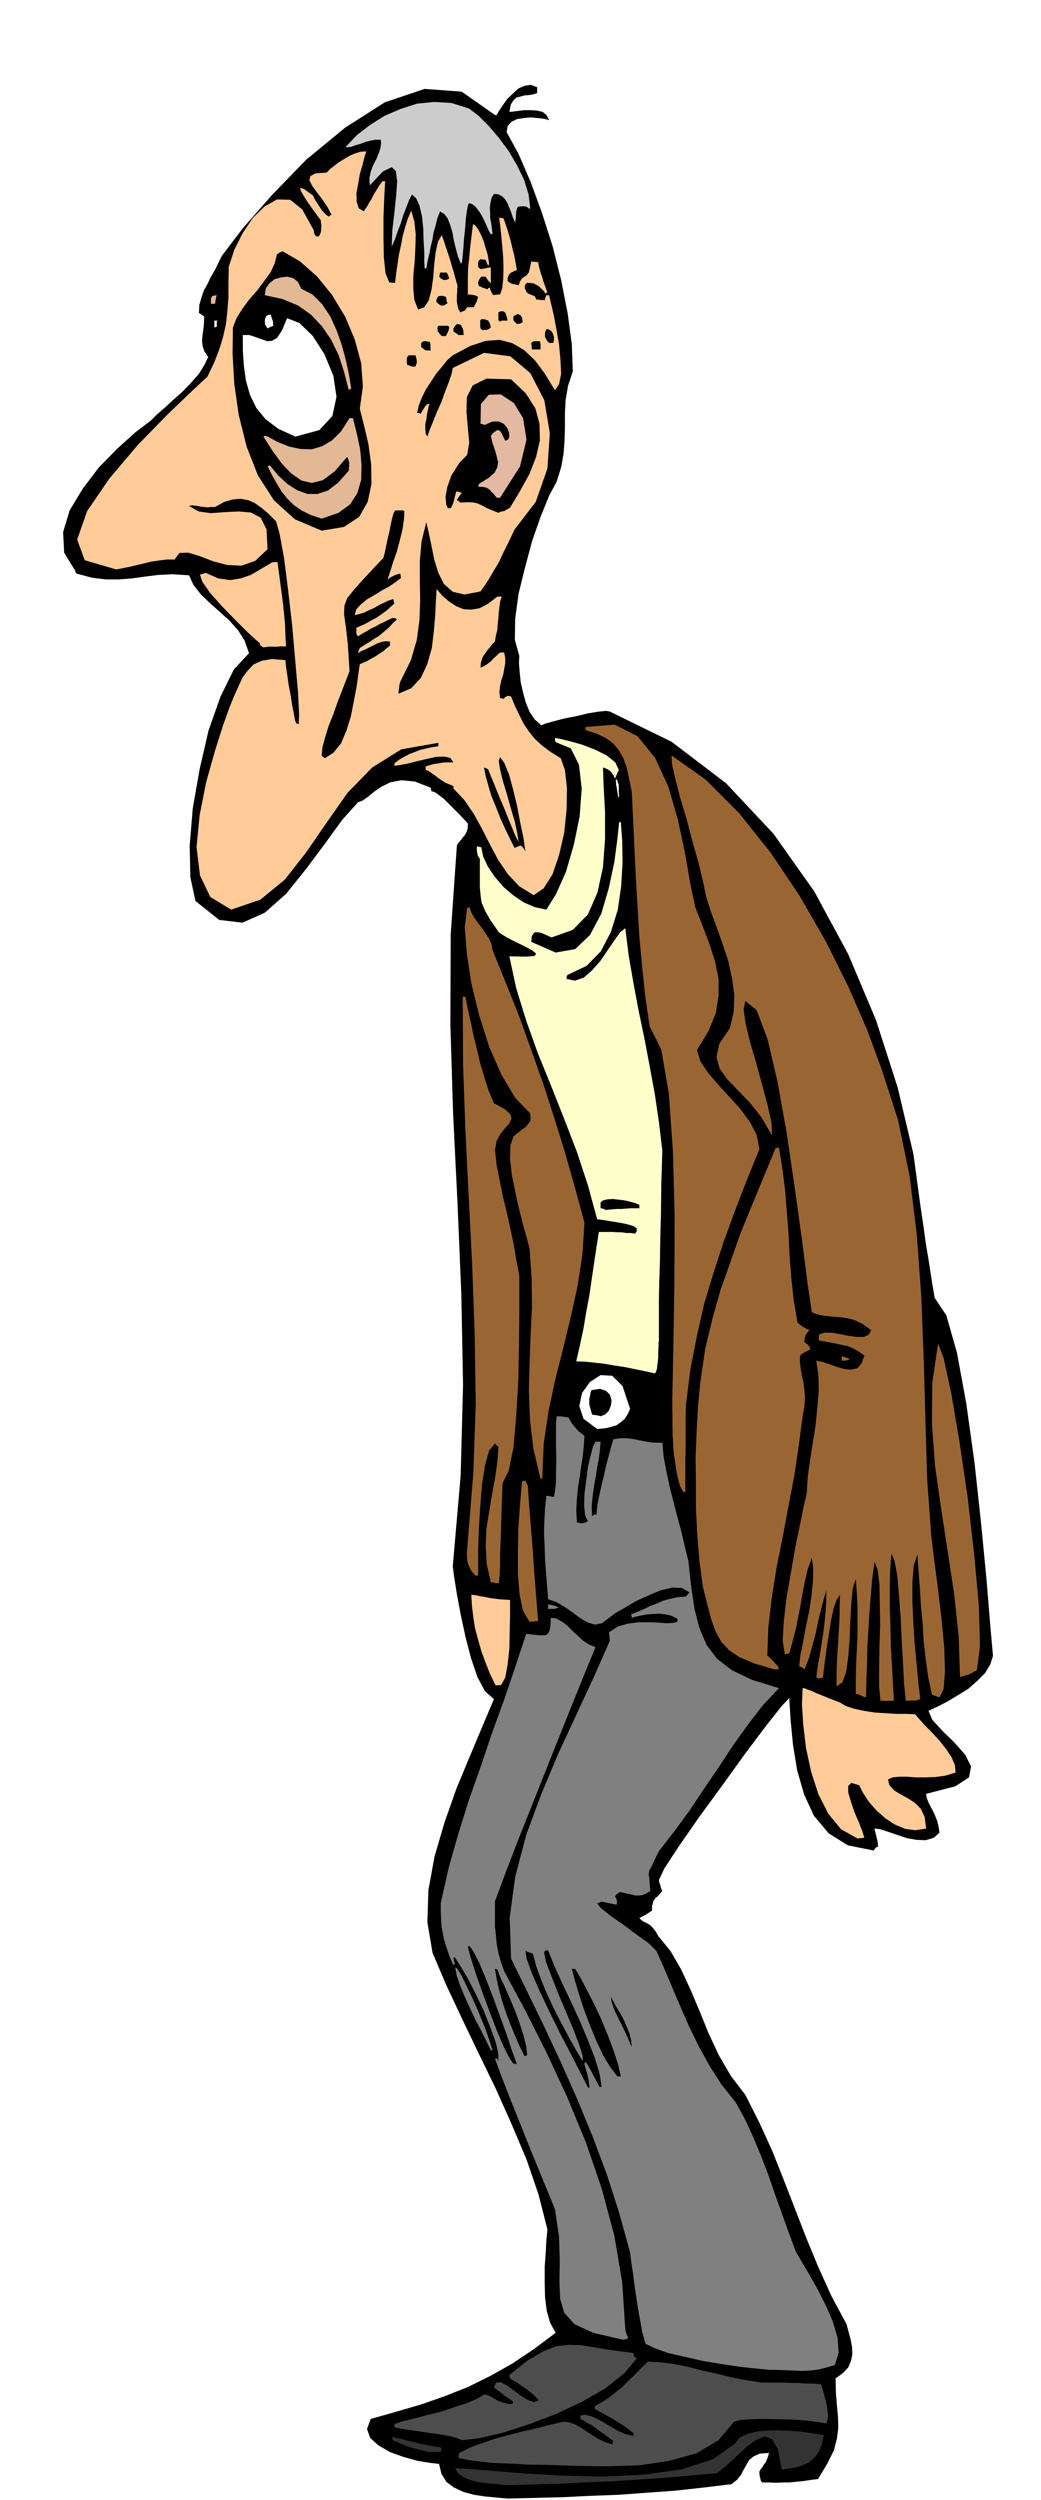 <svg xmlns="http://www.w3.org/2000/svg" fill-rule="evenodd" height="1176.871" preserveAspectRatio="none" stroke-linecap="round" viewBox="0 0 3035 7283" width="490.455"><style>.brush0{fill:#fff}.brush1{fill:#000}.pen1{stroke:none}.brush2{fill:#333}.brush3{fill:#4d4d4d}.brush4{fill:gray}.brush5{fill:#fc9}.brush6{fill:#963}.brush8{fill:#e3b894}</style><path class="pen1 brush1" d="m1480 7279-33-3-32-3-33-5-30-8-28-13-22-16-15-24-7-29-27-3-36-6-40-11-39-14-35-20-24-22-9-26 11-29 74-21 72-21 69-24 68-27 65-32 64-36 63-42 64-48-16-29-10-35-5-40-1-43v-45l3-41 2-38 3-30-26-102-35-102-44-104-46-103-50-103-48-100-46-98-40-94-15-89 3-94 18-98 29-99 35-99 39-94 37-88 33-78-26-23-22-41-19-56-16-62-14-65-11-59-8-50-4-31 23-264 7-264-5-264-11-263-13-263-8-261 1-262 18-259 5-8 7-8 6-8 6-7 4-8 3-8 1-9v-8l-12-13-13-14-15-15-14-14-15-15-14-11-13-9-10-3-2-7v-3l-46-18-39-4-33 6-26 13-22 15-18 15-16 11-12 4-46 51-50 69-56 75-58 72-62 55-65 29-68-8-69-55-15-69-2-92 9-109 20-114 26-113 35-99 39-79 44-47-13-37-19-30-26-29-28-25-29-26-26-25-21-27-13-28-48-3-42 2-40 5-36 5-38 3h-38l-41-5-45-12-3-4v-3l-33-54-3-60 19-63 38-63 47-62 54-55 52-47 46-35 17-17 23-20 25-23 27-24 25-26 23-26 16-26 11-23-11-16-5-15-2-15 1-14 2-15 2-14 1-15v-14l-8-6-7-4 1-23 6-21 7-21 11-20 10-21 12-20 10-21 10-20 61-80 85-97 100-103 113-93 116-74 116-39 108 8 97 68h5l8-14 11-16 13-18 16-15 15-14 18-8 18-3 19 7v17l-12 4-12 2-13 1-11 3-12 3-9 8-8 13-4 21 11-1 15-2 17-2h20l17 1 17 4 11 9 8 15-15-4-18-2-21-2-20 2-20 3-16 8-11 12-3 18 35 64 35 81 33 90 31 97 25 99 19 97 12 89 3 80-14 42-7 41-2 39v40l-1 38-3 40-7 39-13 42-22 41-24 59-25 71-21 78-19 77-10 73-1 62 13 47-1 20 2 27 3 29 7 31 8 29 11 27 15 22 19 17 12-5 25-7 31-8 36-7 33-8 31-5 21-2 11 2 180 88 159 121 138 147 119 168 99 183 81 192 63 196 46 194 7 51 7 52 7 52 8 53 7 52 9 53 8 53 9 53 34 51 31 109 27 147 24 172 19 175 16 165 11 134 8 90-8 25-15 25-23 23-26 23-31 19-30 18-29 15-26 12 11 26 29 32 35 34 32 36 17 34-6 32-40 26-85 22 2 12 5 13 6 12 7 13 6 13 6 15 4 16 3 19-17 15-23 7-27-1-28-5-30-10-26-9-22-7-16-2v5l2 5 1 6 2 6 1 6 2 7 1 7 1 10-7 4-6 8-75-15-56-35-43-51-29-63-20-70-12-73-7-72-4-65-22 23-45 57-61 81-67 93-68 93-59 85-42 64-16 34 1 7 3 8 2 8 4 9-8 9-6 7-6 4-3 5-3 4-2 7-2 8v13l-9 6-9 6-10 5-9 5 4 4 6 5 6 3 8 4 7 4 8 8 8 10 8 14 36 44 31 54 27 58 27 64 26 64 30 64 35 60 42 55 40 79 38 83 33 83 33 85 33 85 35 85 38 84 45 84 6 22 6 23 4 21 1 22-4 19-8 19-15 16-22 16 1 42 3 37 3 33 1 32-4 31-9 35-19 38-27 45-23 3-20 3-21 2-19 2h-20l-20 1-20-1h-20l-4-5-1-5-1-4-1-4-1-7v-7l4-7 5-6 4-7 5-6 3-7 3-7 2-7 2-7-27 2-18 8-13 11-8 14-8 14-8 15-11 14-16 13-83 10-82 9-83 6-82 6-82 3-81 4-81 2-79 2z"/><path class="pen1 brush2" d="m1473 7240-19-3-21-1-23-3-22-3-22-7-18-8-14-11-7-14 84 6 105 9 118 7 125 3 120-6 109-15 91-30 64-45 15-19 26-11 33-7 39-2 39 1 40 3 36 5 31 5-6 26-8 22-12 16-15 14-18 9-20 7-21 3-23 4-11-59-17-30-22-8-24 10-28 20-29 27-29 27-28 23-80 7-78 7-78 5-76 5-78 3-76 4-76 2-76 2z"/><path class="pen1 brush3" d="m1534 7180-25-2-25-1-26-1-26-1-26-3-24-3-24-4-21-4v-8l2-7 35-17 36-13 38-13 39-10 39-10 39-9 39-10 39-9 16 2 18 6 16 9 18 12 17 11 18 11 19 9 21 6v-6l2-4-15-11-12-9-13-9-11-8-12-9-12-6-11-7-10-5v-10l16-2 18 5 17 8 20 11 18 11 21 12 21 9 24 6v-8l-11-9-8-6-8-6-9-6-13-8-15-9-22-12-27-15v-8l19-11 21-13 20-16 21-17 19-19 20-19 17-18 18-17 36 2 40 5 40 8 42 11 42 9 44 11 42 8 44 7h64l22 1h22l22 2h22l23 2 2 7 4 13 4 16 5 18 3 17 2 17-1 14-4 12-24-4-32-4-40-3-43-1-43-1-38 1-31 2-18 5-45 54-64 38-79 22-87 13-92 3-89-1-82-3-68-1z"/><path class="pen1 brush2" d="m1248 7143-15-4-14-3-14-4-12-3-12-5-12-4-12-6-12-5-1-6-2-4 27 6 22 6 17 4 15 4 13 2 14 3 16 3 22 4-1 5-2 7h-37z"/><path class="pen1 brush3" d="m1347 7109-14-6-22-6-28-5-30-4-32-5-29-4-24-4-16-3-2-5v-5l23-8 33-8 38-10 41-10 39-13 37-12 30-13 20-12 9 1 9 4 9 5 10 6 9 4 12 4 12 3h14v-8l-8-5-7-5-8-5-6-5-7-6-6-4-7-5-6-4 6-15 14-1 17 9 21 15 20 15 21 13 18 6 14-5-11-12-10-9-11-9-10-7-12-8-10-7-11-6-9-6-1-5-1-5 54-43 45-26 38-15 36-4 36 1 42 7 49 8 62 8 1 7 2 5 3 1 4 2-37 44-55 44-70 40-77 36-80 30-75 24-66 15-50 6z"/><path class="pen1 brush4" d="m2242 6904-39-4-47-5-53-8-54-9-53-12-48-11-39-14-27-13-10-36-6-34-6-33-5-33-5-33-4-33-5-32-4-32-32-116-36-112-41-109-43-105-47-106-48-103-50-103-50-102-4-119 16-119 32-122 44-119 50-119 53-114 51-110 46-104-1-7v-6l-1-7v-5l26-17 29-8 30-4h31l27 1 24 2 19-1 13-3v-9l-18-9-17-4-18-2-17 1-18 1-16 3-15 3-14 4-1-5-1-5 20-8 19-8 18-9 19-7 18-8 19-5 22-5 25-2 5-6 5-6-22-13-28-1-34 8-36 15-37 17-32 19-28 16-17 13-21 16-20 4-21-6-21-12-23-17-23-16-25-15-24-8-3-39-3-38-3-38-1-38-2-38 1-37 2-37 4-36h5l6 1 5 1 6 1 3-17 3-25v-32l1-35-1-38v-65l2-23h8l9 1 8 1 9 1 4 7 4 7 4 6 6 7 5 6 6 7 8 6 10 8-2 30-3 30-5 30-4 31-5 30-3 33-2 33 2 35 7 2 8 1 8-2 9-4-8-17-3-28 1-35 5-38 5-40 8-34 7-26 7-14h15l-2 24-3 25-5 26-4 27-5 27-4 29-3 29 1 30 5-4 8-1 3-30 6-29 6-28 7-27 6-28 7-26 7-27 7-24 20-3h19l18 2 19 4 16 3 17 3 17 1h17l4 42 8 42 9 43 11 43 11 43 12 44 10 43 11 45 8 74 10 66 14 55 21 49 30 40 44 34 59 28 78 24-47 50-44 57-43 60-42 64-43 63-42 63-44 60-45 58-14 28-8 18-6 10-1 7-1 5 2 9 1 14 2 25-12 7-11 5-11 1h-10l-12-3-11-2-11-3-10-2-5 2-3 3-4 3-3 6 2 2 3 6 1 7-1 8-44-9-13 5 11 14 29 23 36 25 39 29 35 25 23 23 24 54 24 57 24 56 25 57 27 55 31 56 34 53 42 53 27 49 24 52 22 53 22 57 19 55 20 56 20 56 21 56 15 26 22 37 25 44 25 49 21 48 14 48 3 43-11 36-24 7-23 6-25 3-25 1-26-1-24-1-24-1h-21z"/><path class="pen1 brush4" d="m1815 6816-86-20-54-25-30-33-12-41-2-51 1-59-2-70-12-81-23-56-23-56-23-56-22-55-22-55-22-55-21-54-19-52h7l1 4 2 4v-22l-8-34-16-44-19-48-24-50-23-45-22-37-16-24-3 4 1 4v4l4 8-4 2-1 3-12-28-8-24-7-22-4-20-4-21-1-21-1-22v-24l23-102 28-99 31-99 34-96 33-98 35-96 33-97 32-97 20 2 17 2h12l10-1 6-6 4-9 2-15 1-20 16 2 16 9 15 11 15 15 15 14 16 15 17 11 20 9-37 90-37 92-37 92-37 93-37 93-37 93-36 93-35 94v75l3 25 2 24 5 26 7 26 10 28 62 115 62 123 59 127 55 133 46 134 37 138 23 136 9 137 1 5 2 7 2 6 4 7-4 2-2 2h-4l-7 1z"/><path class="pen1 brush1" d="m1714 6081-21-41-27-53-32-61-31-63-30-63-23-53-15-42-3-23 2 2 4 3h2l3 1 4 1 7 3 9 35 14 39 17 41 20 43 21 41 22 41 21 38 21 35v-15l-10-32-17-45-21-50-23-54-20-51-16-42-6-29 5-5h7l16 40 22 49 26 55 27 58 24 57 21 54 14 46 6 38-3 1-2 1-6-10-5-10-6-11-5-10-6-11-5-9-5-8-4-5-2 2-1 3 1 6 2 7 2 7 3 9 2 9 2 9 1 10 2 12-3 1-2-1zm86-32-21-27-21-35-20-43-19-46-18-48-14-44-12-40-8-30h10l16 27 19 36 21 41 21 45 18 44 17 45 13 40 8 35h-10zm-303-37-11-15-17-33-20-47-21-55-22-59-19-54-15-47-8-30 2-2 3-1 11 16 17 33 19 45 21 54 20 55 20 55 16 48 14 39-6-2h-4zm32-22-15-31-14-32-13-32-12-32-11-33-9-33-7-32-5-29h3l4 2 9 23 14 30 14 32 15 36 13 35 11 35 8 31 3 27-4 2-4 1z"/><path class="pen1 brush4" d="m1431 5973-14-29-15-30-17-32-15-32-15-33-13-31-10-29-5-26 6 4 13 21 16 33 19 40 18 42 17 42 12 35 8 25h-5z"/><path class="pen1 brush1" d="m1840 5960-8-19-8-18-9-19-9-18-9-18-8-18-6-18-2-15 7 13 9 17 11 18 11 20 8 19 8 20 5 20 2 19-1-2-1-1z"/><path class="pen1 brush5" d="m2500 5356-48-27-37-45-29-57-21-65-15-69-8-67-4-60 2-48h5l9 4 12 4 15 7 15 6 17 7 18 7 18 7 17 10 24 8 28 6 32 5 31 2 32 2h29l26 1 12 14 17 19 20 20 22 24 19 24 16 24 10 23 2 22-30 9-29 4-30 1h-27l-26-2h-23l-19 2-13 6 4 17 14 15 18 11 22 12 20 13 18 18 11 24 4 33-31 5-30-4-31-13-27-18-26-23-22-25-17-26-11-22-23-7-9 9v19l8 27 10 30 13 30 10 26 6 19h-4l-3 1h-5l-8 1z"/><path class="pen1 brush6" d="m2567 4955-4-42v-54l1-62 2-64-1-63-1-54-5-42-9-24-7 48-4 48-4 49-3 49-3 48-1 50-2 49-1 51-1 1-1 2-8-3-6-3-7-3-7-1v-44l1-42 2-43 2-42v-84l-2-41-3-39-9 28-4 43-3 51-2 54-4 51-6 44-11 30-17 12v-36l1-34 2-35 2-33 2-33 2-33v-32l1-31-10 15-9 26-7 33-6 38-6 37-5 37-4 31-3 25-8 1-4 1-4-2-3-2 4-31 6-32 5-32 5-32 4-33 3-32 2-31v-29l-6 19-8 31-9 36-8 39-10 37-9 33-9 23-5 11-8-6-7-3 4-35 8-39 8-43 9-43 7-45 4-41 1-38-4-32-12 33-8 34-7 35-6 36-7 35-7 35-9 35-10 36-7 1-6 1-6-39 3-56 8-69 13-74 13-75 14-67 11-55 8-33 3-49 7-50 8-51 8-51 5-51 4-47-1-46-6-42 19 4 21 7 22 8 22 6 19 1 17-4 12-14 8-23-17-12-16-9-17-7-16-3-18-4-16-3-17-3-16-3v-6l1-5v-4l1-3 17-5 22 1 23 4 25 5 22 3h20l14-6 8-14-27-19-24-11-25-6-22-2-22-2-19-2-19-4-15-6-13-87-16-126-21-150-23-157-27-151-29-124-32-85-33-27-5 24 6 43 13 54 18 61 17 62 16 60 11 50 2 38-31-53-34-43-35-36-30-31-23-32-9-33 8-39 31-46 11-47 2-48-7-51-11-50-17-51-17-48-17-46-13-41-9-43-13-55-18-63-17-65-19-63-14-55-10-43-1-25 99 70 97 97 92 115 86 128 76 132 66 133 54 124 41 111 49 151 34 164 21 172 13 179 7 180 5 178 5 173 12 166 9 73 11 84 10 86 8 83 2 70-4 51-12 24-22-8-11-52-7-51-6-52-3-51-5-52-3-51-4-51-3-49-11 33-4 48v57l3 64 4 63 6 61 5 54 5 42-6 2-6 2h-20l-10 1-5-46-3-59-4-67-3-69-5-67-5-57-8-43-9-21-4 52-1 53v52l2 54 1 53 3 54 3 55 3 56h-39z"/><path class="pen1 brush5" d="m1445 4910-17-35-13-33-12-33-9-32-9-33-5-32-4-33-2-33 12 1 13 3 13 2 14 3 14 2 15 2 15 1 17 1v48l-1 44-1 50-5 46-7 38-12 22-16 1z"/><path class="pen1 brush6" d="m2799 4886-4-119-13-122-19-125-19-124-18-126-9-122 1-120 17-114 16 42 22 101 24 141 24 163 19 166 14 152 3 119-9 68-7 3-6 4-6 3-6 3-6 1-6 2-6 2-6 2zm-543-23-57-17-43-18-31-21-22-24-17-31-13-36-11-43-13-51-10-76-6-75-4-76v-75l-1-75 3-74 4-74 7-72 14-95 21-88 24-85 29-82 29-82 33-81 34-82 35-85 4-1 6-1 10 62 8 63 5 63 5 64 3 63 5 65 7 64 11 66 6 5 8 6 3 2 6 3 5 3 7 3-7 8-3 5-2 3-1 4-1 6-1 9 4 3 6 4 5 6 2 9-8 3-7 4-7 4-7 6-1 16 2 19 3 19 5 22 3 22 2 25-2 26-5 28-11 84-13 88-17 89-17 91-18 89-14 88-10 86-3 83h1l5 4 5 5 7 7 5 6 6 6 3 5 2 6h-15zm-712-138-19-32-10-47-5-59v-64l1-66 4-59 4-49 3-33 4-2h6l3 7 4 8 3 48 4 49 4 49 4 50 3 49 4 50 4 49 4 50h-7l-6 1h-7l-5 1z"/><path class="pen1 brush4" d="M1598 4688v-14l6 1 5 1 4 1 4 1 5 2 8 3-7 2-5 2h-14l-6 1z"/><path class="pen1 brush6" d="m1445 4612-7-2h-7l-12-54-3-51 2-51 8-49 8-49 9-48 7-48 3-45-7-6-3-4-17 21-12 43-9 57-5 65-4 65-2 59v75h-8l-12-14-6-12-5-12-1-11-1-13 1-12 1-14 1-13 16-199 7-199-3-199-7-198-10-199-10-198-7-198-1-195h8l7 37 9 39 8 39 10 40 9 39 12 40 12 38 16 38 31 17 17 15 3 13-6 14-12 13-13 16-12 21-5 27 5 45 9 45 9 45 11 45 10 45 10 47 8 47 9 48v109l-1 93-2 104-6 102-8 92-14 68-18 36-3 89-2 69-2 49v34l-1 21-1 14-1 8v7h-10zm548-264-10-18-6-21-5-23-3-23-4-24-2-22-1-20-1-16-1-99 3-150 3-184 1-197-5-195-12-170-22-128-34-68-13-89-9-86-8-86-5-84-5-84-4-84-4-85-4-85-8-39-7-32-10-28-13-23-17-20-21-15-27-13-32-10v-9l85-7 67 34 51 63 39 85 27 94 21 97 15 88 15 71 22 56 20 53 16 50 10 50v48l-8 51-21 52-34 56 10 33 22 33 29 34 33 36 32 35 28 38 20 38 8 42-38 93-35 91-32 88-29 89-27 89-21 93-19 97-13 104-1 31v96l-1 31v96h-3l-2 2z"/><path class="pen1 brush6" d="m1576 4309-21-89-10-85-3-84 2-81 3-82 4-81-1-84-6-85-8-31-11-39-12-47-11-50-10-50-5-45 1-39 9-26 8-7 9-7 9-7 10-7 7-9 6-8 1-11-1-11-44-46-40-67-36-82-29-91-23-94-13-87-6-76 7-56 3-1 4-1 5 15 9 16 11 15 12 16 10 15 10 15 7 16 3 17 39 96 39 98 35 97 35 99 32 99 31 100 29 102 28 103-6 92-14 92-20 91-22 91-23 90-20 94-14 95-4 99-4 2-1 1z"/><path class="pen1 brush0" d="m1741 4163-40-30-12-37 8-38 23-32 31-20 34 2 30 30 22 66-7 16-9 14-11 9-12 9-14 4-14 4-15 2-14 1z"/><path class="pen1 brush1" d="m1751 4126-6-2-6-1-7-1-6-1-4-15-3-10-1-8v-13l2-7 1-8 3-10 25-4 18 6 11 11 5 16-2 16-6 15-11 11-13 5z"/><path class="pen1" style="fill:#ffc" d="m1909 4001-32-7-29-6-30-6-28-4-28-5-27-3-28-3-27-1 11-48 10-47 8-48 9-48 7-48 7-47 7-47 7-44h40l14 1h12l14 2h12l14 2 2-4 2-2v-4l1-5-10-7-13-4-17-4-17-3-19-3-17-3-14-2-9-1-27-99-32-97-37-96-38-96-39-96-34-95-29-94-20-93 49 1 25-2 4-7-11-9-22-12-27-13-27-14-21-13-25-36-16-28-10-24-3-21-2-22v-84l-6-9-2-10-1-10 1-8 5 2 7 1 6 28 14 30 20 29 25 29 28 24 31 21 33 14 33 7 28-45 29-65 23-79 17-83 6-81-8-69-24-48-44-18-2-6v-6l13 2 29 7 36 10 39 15 34 17 25 20 10 22-11 25-5-10-4-6-4-5-4-3-9-5-9-3 2 57 4 73v79l-6 81-16 74-28 64-44 45-62 22-11-5-11-5-10-4-8-1h-9l-5 5-4 8-1 15 71 31 57-10 43-41 33-62 22-75 16-75 9-68 5-48 3-1 2-1 4 55 1 64-4 69-10 69-20 64-29 56-42 43-55 26-3 4v8l24 5 26-9 24-21 24-27 21-31 20-29 17-24 15-12 10 80 14 81 15 80 17 81 15 80 15 81 12 81 10 84-3 98-1 86-2 74-1 66-2 59-1 57v115l-1 4v11l-1 15v19l-2 17-2 16-3 9-3 3z"/><path class="pen1 brush6" d="M2463 3964h-9v-13l5 1 6 3 6 1 7 3-5 2-3 2h-3l-4 1z"/><path class="pen1 brush1" d="m1766 3525-8-4-7-1v-17l7-6 13-3 15-1 18 2 17 2 17 4 14 4 12 5v10h-26l-14 1-12 1h-14l-12 1-11 1-9 1z"/><path class="pen1 brush5" d="m674 2650-61-37-30-63-10-82 9-93 19-96 25-89 24-76 19-53 13-32 13-29 12-26 15-20 17-18 24-11 30-5 39 3 2 20 4 27 4 28 6 31 4 27 5 25 3 17 4 10h3l4 2 1-28-3-64-8-91-9-103-12-105-12-94-13-71-10-35-23-23-20-17-20-14-19-8-22-4-22 2-25 7-27 15h-12l-10 1-10-1-9-1-10-2-9-1-8-1-8 2 28 16 36 5 40-3 40-2 36 3 29 15 17 34 3 58-36 34-40 14-42-2-41-11-39-15-33-10-26 1-14 19h-24l-22 3-21 3-21 5-21 5-21 5-20 4-20 4-92-27-22-60 29-83 65-95 83-98 87-89 73-70 43-40 20-42 15-39 11-37 8-36 4-38 3-39v-43l1-46 16-49 24-48 30-45 35-34 36-20 38 1 35 28 34 61 1 9 3 6 5 3h5l4-6 3-9 1-15-2-18-10-13-13-18-15-21-12-19-9-16v-7l11 4 26 19 2 5 4 8 6 9 7 11 6 9 8 9 6 6 8 4 3-4 4-1-13-24-15-22-16-21-13-18-8-16 3-12 15-8 32-2 11-11 13-10 13-10 15-9 15-9 16-7 16-5 17-1-5 15-6 24-8 27-5 30-5 27 1 25 6 18 15 9 3-6 6-8 6-11 7-11 7-14 8-13 8-13 9-12h8l-1 14-2 39-2 52v60l1 56 5 47 11 27 17 1 3-28 4-27 4-27 6-27 5-27 7-26 8-25 10-23 9 31 4 37-1 39-2 41-4 40v38l3 34 11 28 18-7 13-20 8-31 5-35 3-39 4-35 7-31 11-19 6 17 6 18 6 18 6 18 5 18 6 19 5 19 6 21-1 8v9l-1 10v20l2 10 2 10 6 10 7-3 6-2 3-4 4-6h19l5-9 4-8 2-7 2-6-7-4-5-1-4-1h-3l-5-1h-6v-55l1-26 3-25 2-25 3-25 3-25 3-24 7 4 8 11 8 15 8 19 5 18 6 19 3 16 2 14-1 2-2 3-4-9-3-8-8-1-7-1-5 4-2 5v13l2 3 5 4 7-1 7-1 7-2 9-1v47l-4-5-4-4-4-6-3-5h-13l-5 7-4 8v5l2 7 5 2 6 3 6 2 8 3 3-4 4-1 1 5 3 6 2 5 4 6 3-1h5l6-1h6l6-18 3-26 1-31-1-34-3-35-3-32-3-28-3-20 6 1 7 1 6 17 6 18 5 17 5 18 4 18 5 19 4 21 4 23-7 2-5 3-5 2-3 3-3 3-2 5-2 5v9l4 3 7 4 3 1 5 1 5 1 8 2 5-13 5-7 5-4 6-3 4-4 5-7 3-13 4-18h3l5 1h6l6 1 2 11 3 11 3 11 4 11 3 11 4 11 4 11 4 12h-4l-1 3-7-10-7-6-7-7-6-3-7-4-7-1-7-1h-6l-5 4-2 6v6l3 6 2 5 6 5 8 3 10 4 2 4 3 6h5l7 1h6l6 1 2-8 3-7h8l5 22 8 34 8 42 8 46 4 45 2 40-6 30-12 18-30-49-29-39-32-30-33-19-37-10-41 3-45 15-51 27-16 14-15 19-17 20-15 23-15 23-12 24-9 23-5 22h6l4 3 6-10 5-8 3-5 3-3 4-3 6-1-3 6-2 11-3 13-2 16-3 14v15l1 12 5 9 6-18 10-24 11-28 14-31 11-31 11-28 8-24 3-16 91-44 77 10 58 49 41 79 16 96-7 103-34 97-62 81-9 19-11 23-13 26-12 26-15 25-14 24-13 20-12 17-47 9-34-8-26-23-16-32-12-39-8-40-8-38-7-31-14 56-5 57v57l1 58-2 57-8 59-17 58-29 59-3 6-1 6-1 4v5l-1 3v4l-1 4v7l37-16 28-30 19-41 13-46 6-50 4-48 2-42 2-32 17 20 20 17 20 13 22 9 22 1 24-4 25-13 27-21h13l-5 15-2 16-2 16-1 17-2 16-1 17-4 16-3 18-8 8-7 9-7 8-6 9-6 8-4 10-3 10-1 14 7-3 8-4 8-6 8-6 7-8 7-6 6-6 6-5h12l3 16v16l-3 16-3 17-5 15-4 17-2 17 2 19h3l7 2 4-4 4-3 5-2 9 2 12 29 13 27 12 24 15 22 16 20 20 19 25 19 32 20 12 34 6 53-1 62-7 68-15 65-19 56-26 41-29 20-42-26-33-35-28-41-23-43-24-47-24-44-28-41-32-34v-7l-12-5-12-5-11-7-10-7-10-8-9-6-9-6-8-3v-10l9-3 10-3 9-2 10-1 9-2 11-1h23l-9-13-18-4-24 1-27 6-30 7-27 7-23 4-14 2v-7l14-11 14-8 15-8 16-6 15-6 17-4 17-4 20-3v-10l-108 19-85 53-72 74-61 87-60 87-62 79-71 58-85 29z"/><path class="pen1 brush1" d="m1532 2480-6-9-4-5-3-2h-3l-4 1-3 2-4 1-5 2-14-28-14-29-14-31-12-31-13-31-9-30-8-29-5-25 6 2 6 3 8 20 12 29 13 32 15 35 13 33 12 29 9 21 7 13-4-26-7-33-12-40-11-40-12-39-8-33-4-25 4-11 12 16 14 34 12 44 12 50 9 48 9 42 4 29 2 11z"/><path class="pen1 brush0" d="m1803 2325-3-18-2-13-2-9v-6l-1-7 3-2 3 8 3 9v21l1 12-1 2-1 3z"/><path class="pen1 brush1" d="m947 2209-6-5-3-3 2-24 8-29 10-33 14-35 13-37 13-33 12-31 9-24-5-79-6-52-5-35 1-24 8-22 20-25 34-38 52-55 4-16 4-19 4-20 5-20 4-21 4-18 4-15 5-9h22l5 2-1 22-4 29-8 33-9 34-11 31-8 26-6 18-2 7 8-7 7-3 3-2 5-2 6-2 8-2 1 6 1 7-16 12-19 13-22 12-21 13-21 12-18 15-13 14-5 17 13-3 14-4 14-7 14-6 14-8 14-7 15-7 15-5 1 7 2 6-10 9-12 11-15 11-16 11-17 9-16 9-14 6-11 5v16l2 6h1l2 3 12-8 13-7 13-8 13-6 12-7 13-6 12-6 13-6 5 1 4 1h1l2 3-12 11-11 12-14 12-14 12-15 9-15 10-15 9-12 8-3 7-2 8 9-6 12-5 12-6 12-6 12-6 12-4 12-2 12 1v12l-9 7-9 8-12 8-12 8-13 7-12 7-12 5-9 4-4 27-5 37-8 42-9 46-13 42-16 37-22 27-25 16z"/><path class="pen1 brush5" d="m768 1886-8-5-2-3-1-4h1l-12-10-26-24-35-35-37-38-35-39-23-33-7-21 17-5 36 16 35 5 31-5 29-10 24-14 22-13 17-10 15-1 4 30 4 30 4 30 4 30 3 30 3 31 1 32 2 33h-18l-5 1h-29l-14 2z"/><path class="pen1 brush1" d="m938 1546-78-33-61-55-47-73-33-84-23-92-13-91-5-88 1-76 11-28 17-27 20-27 23-26 20-27 19-26 12-26 6-25 7-6 10-4 50 29 50 44 44 54 38 63 28 66 19 70 5 68-9 65 12 47 13 55 8 59 1 58-11 52-25 44-44 29-65 11z"/><path class="pen1 brush8" d="m938 1511-33-11-26-13-23-16-18-18-17-21-14-23-14-25-13-26 3-1 4-1 24 29 27 25 28 18 30 11h30l30-10 30-23 31-35v-7l1-6v-11l-3-10-3-6-37 43-34 25-32 8-30-7-29-20-28-29-27-37-27-42 3-2h6l33 18 33 13 33 7 33 1 30-9 29-17 27-27 24-38h10l11 44 10 47 4 45-1 44-11 38-21 33-34 25-49 17z"/><path class="pen1 brush1" d="m1453 1494-20-8-14-6-11-6-8-4-10-4-10-2-16-1-22 1-5-4-5-3 3-6 4-5 4-6 4-3-8-4-9-1-8 32-7 16-9 1-5-11-2-23 5-28 12-34 23-36 23-24 6-35-4-44-4-46 1-43 17-34 40-20 72 2 43 41 28 44 12 45 1 48-11 48-19 49-27 49-30 50-9 5-6 4-4 1-4 1-5 1-6 3z"/><path class="pen1" style="fill:#e3baa1" d="m1448 1450-8-10-7-7-6-7-5-3-6-3-6-1-8-1h-8l2-7 3-3 26-16 17-15 8-16 2-15-4-17-5-18-7-20-5-21 7-9 7-5 5-3 5 1 4 3 4 6 4 9 6 12 8-3 4-8-1-13-5-13-10-12-14-7h-19l-23 10-8-3h-4l1-58 23-27 35-1 38 25 27 44 10 63-19 78-58 91h-10z"/><path class="pen1 brush0" d="m861 1272-50-23-37-28-27-33-18-37-12-42-6-43-3-45v-45h19l18 6 17 6 17 6 14-1 15-9 14-21 15-36 36 14 39 38 34 53 26 63 9 61-12 56-38 41-70 19z"/><path class="pen1 brush8" d="m1017 1137-14-54-16-49-22-45-26-38-32-34-38-27-46-19-51-11 3-20 11-15 15-12 19-5 18-2 18 5 13 11 9 19 33 17 28 28 24 36 19 42 15 43 12 45 9 42 6 38-4 2-3 3z"/><path class="pen1 brush1" d="m1201 1068-7-3-7-2-1-7v-10l1-6 5-5h19l2 6 2 8v9l-4 10h-10zm40-47-8-6-5-4v-12l5-4 3-1h5l5 1 7 1 1 2 1 4v12l1 7h-15zm310-3-1-5v-5l-1-6v-3l5-4 4-1h16l1 4 1 5v15h-25zm50-19-6-6-3-6-3-5v-14l4-9h4l5 2 5 3 4 6 2 5 2 7v8l-2 9h-12zm-313-20-6-6-3-4-3-4v-3l-1-7 3-6h27l5 3-1 6-2 7-3 6-4 8h-12zm49-3-8-6-7-4v-9l3-5 3-4 4-4 7 1 5 2 2 4 3 6 1 3 1 5v4l1 7h-15zm71-14-4-2-3-3-1-7v-16l3-4h9l9 3 3 2 3 5 2 5 2 9-6 5-6 2h-6l-5 1z"/><path class="pen1 brush0" d="m780 957-7-11-1-9 1-9 4-8 6-3h7l1 6 2 5 1 4 2 4v5l1 8-10 4-7 4zm-155-3v-20h9l-2 3v15l-4 1-3 1z"/><path class="pen1 brush1" d="m1507 944-9-9-2-8 2-6 6-4 6-2 7 3 5 7 2 14-5 2-3 2h-4l-5 1zm-49-7-3-3h-2v-24l6-3h9l4 3 2 3 2 6 2 6 2 9h-17l-5 3zm-173-47-7-5-3-3-3-3v-2l1-6 5-8 5-1h9l8 3 1 3 1 6v4l3 5-6 4-4 3h-10z"/><path class="pen1 brush8" d="M615 885v-16l2-3 1-3 3-1 4-1 7-1-2 6-1 6-1 6-1 7h-12z"/><path class="pen1 brush1" d="m1295 816-7-3-4-3-3-3v-2l1-6 1-5h19l2 3 2 4 1 3 3 7-4 2-2 2h-4l-5 1z"/><path class="pen1" style="fill:#ccc" d="m1238 782-1-19v-28l-2-34-1-36-4-36-7-30-10-22-12-10-8 15-8 21-9 23-8 26-9 23-7 21-6 14-4 8 2-49 6-51 5-49 3-41-4-30-12-11-25 12-39 41-1-21 4-19 7-19 9-17 7-17 5-15 2-14-1-11h-16l-15 3-15 4-13 5-14 4-11 4-11 2h-8l33-35 39-30 43-27 47-20 47-15 50-5 50 3 51 16 28 21 30 30 29 34 29 39 24 41 21 43 13 42 5 41h-2v2l-9-7-8-1h-8l-7 1-4 3-1 5-2 5v6l-1 6v7l-1 7-1 8-7-16-5-15-6-15-5-12-7-11-8-8-11-6-13-1-7 12-3 14-2 14 1 15v15l3 15 2 15 2 16-4 1-1 1-7-13-6-14-7-15-7-14-9-14-9-11-10-8-9-2-3 7-3 17-3 22-2 28-3 28-2 28-2 23-2 19-2 2-1 3-9-22-6-23-6-24-4-23-7-23-7-18-10-13-12-7-8 20-5 21-6 20-3 20-5 20-4 21-5 21-4 23h-5z"/></svg>
